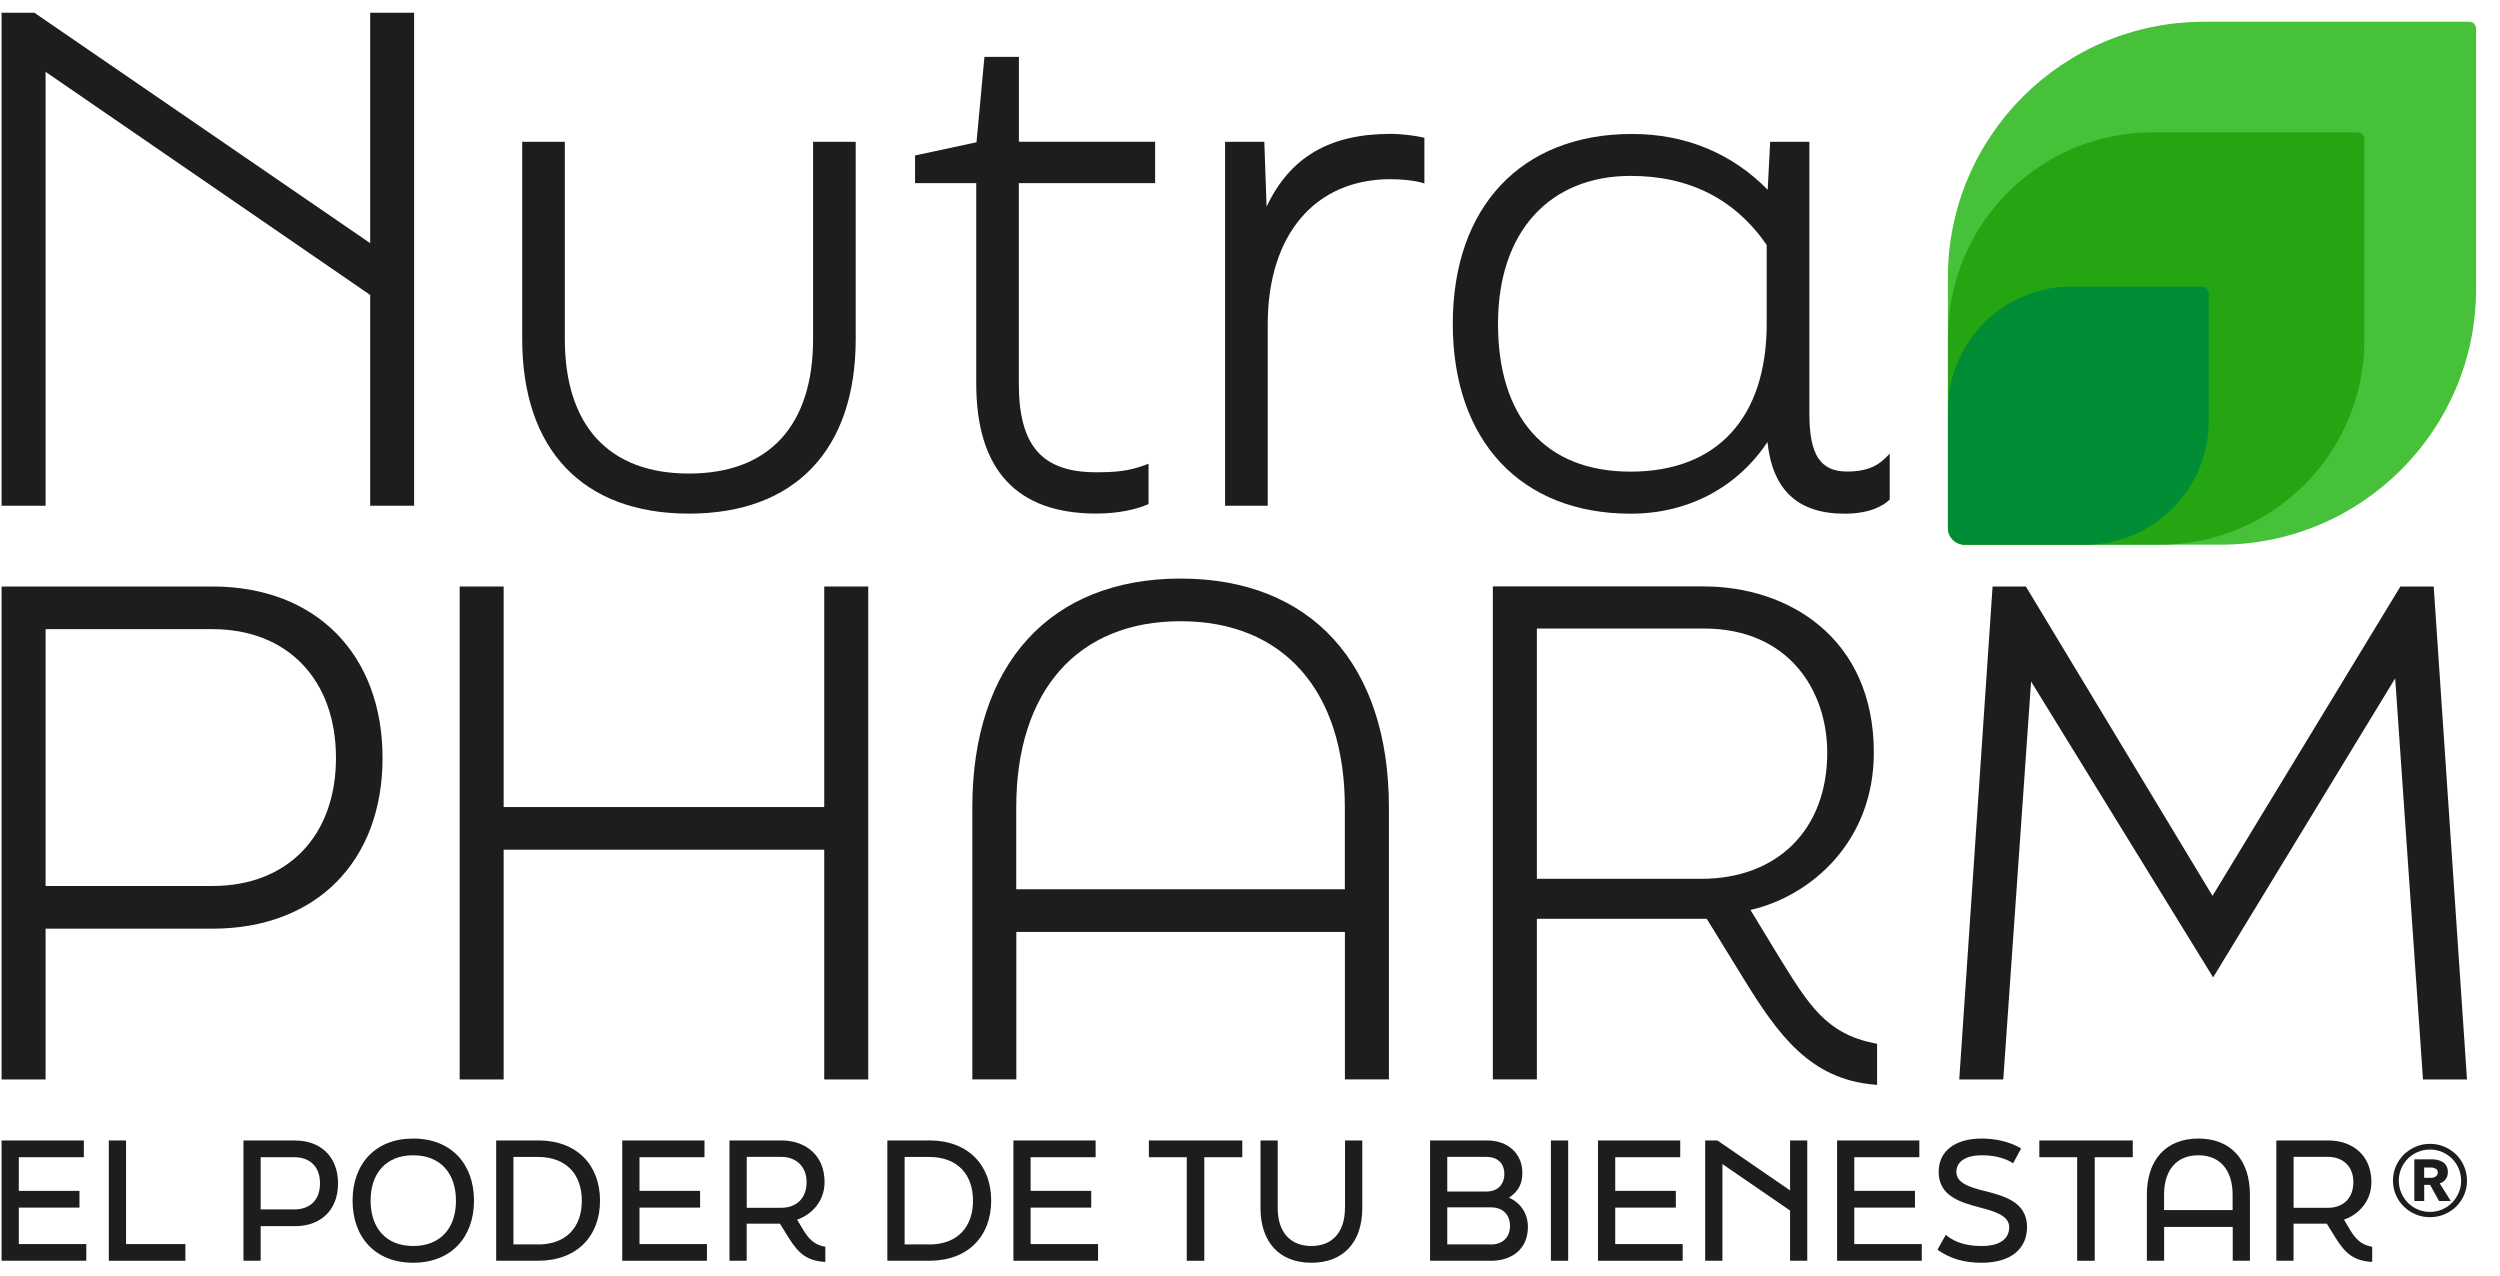 <svg xmlns="http://www.w3.org/2000/svg" fill="none" viewBox="0 0 98 50" height="50" width="98">
<g clip-path="url(#clip0_2196_291)">
<g clip-path="url(#clip1_2196_291)">
<path fill="#1D1D1B" d="M14.511 0.5V9.532L1.348 0.5H0.062V19.824H1.787V2.816L14.511 11.562V19.824H16.233V0.5H14.511Z"></path>
<path fill="#1D1D1B" d="M31.873 5.559V13.285C31.873 16.689 30.146 18.563 27.007 18.563C23.869 18.563 22.141 16.689 22.141 13.285V5.559H20.47V13.285C20.47 17.637 22.853 20.134 27.007 20.134C31.161 20.134 33.544 17.639 33.544 13.285V5.559H31.873Z"></path>
<path fill="#1D1D1B" d="M45.281 7.178V5.556H39.941V2.228H38.59L38.279 5.577L35.87 6.094V7.178H38.269V15.038C38.269 18.417 39.852 20.132 42.976 20.132C43.854 20.132 44.577 19.955 44.955 19.788L45.023 19.758V18.177L44.869 18.235C44.248 18.467 43.726 18.513 42.973 18.513C40.847 18.513 39.938 17.475 39.938 15.04V7.18H45.279L45.281 7.178Z"></path>
<path fill="#1D1D1B" d="M55.745 5.38C55.508 5.327 54.983 5.248 54.508 5.248C52.124 5.248 50.566 6.157 49.65 8.102L49.561 5.559H48.023V19.824H49.695V12.716C49.695 9.206 51.541 7.024 54.51 7.024C54.945 7.024 55.419 7.074 55.692 7.15L55.836 7.19V5.402L55.748 5.382L55.745 5.38Z"></path>
<path fill="#1D1D1B" d="M73.88 17.977C73.534 18.323 73.067 18.485 72.413 18.485C71.357 18.485 70.928 17.831 70.928 16.225V5.559H69.39L69.294 7.44C67.893 6.006 66.06 5.251 63.976 5.251C59.641 5.251 56.949 8.102 56.949 12.694C56.949 17.285 59.623 20.137 63.926 20.137C66.158 20.137 68.092 19.119 69.284 17.328C69.486 19.218 70.481 20.137 72.312 20.137C73.317 20.137 73.827 19.811 74.039 19.617L74.077 19.581V17.785L73.882 17.98L73.88 17.977ZM63.923 6.895C66.224 6.895 68.016 7.807 69.254 9.602V12.691C69.254 16.374 67.312 18.488 63.923 18.488C60.535 18.488 58.722 16.321 58.722 12.691C58.722 9.062 60.765 6.895 63.923 6.895Z"></path>
<path fill="#1D1D1B" d="M8.33 22.991H0.062V42.315H1.787V36.404H8.33C12.38 36.404 14.996 33.778 14.996 29.712C14.996 25.645 12.38 22.991 8.33 22.991ZM1.787 24.663H8.33C11.269 24.663 13.17 26.643 13.17 29.709C13.17 32.775 11.271 34.73 8.33 34.73H1.787V24.66V24.663Z"></path>
<path fill="#1D1D1B" d="M32.31 22.991V31.636H19.743V22.991H18.019V42.315H19.743V33.308H32.31V42.315H34.035V22.991H32.31Z"></path>
<path fill="#1D1D1B" d="M46.279 22.68C41.168 22.68 38.115 26.032 38.115 31.644V42.312H39.84V36.531H52.72V42.312H54.445V31.644C54.445 26.029 51.392 22.68 46.281 22.68H46.279ZM46.279 24.352C50.311 24.352 52.718 27.077 52.718 31.644V34.859H39.837V31.644C39.837 27.077 42.244 24.352 46.276 24.352H46.279Z"></path>
<path fill="#1D1D1B" d="M73.492 40.9C71.59 40.519 70.918 39.428 69.696 37.443L68.618 35.67C70.977 35.132 73.454 33.005 73.454 29.502C73.454 25.004 70.106 22.988 66.787 22.988H58.52V42.312H60.245V36.016H66.904L68.315 38.309C69.694 40.559 70.946 42.297 73.459 42.517L73.582 42.527V40.915L73.492 40.898V40.9ZM60.245 24.638H66.787C70.131 24.638 71.628 27.082 71.628 29.505C71.628 32.508 69.689 34.45 66.684 34.45H60.245V24.638Z"></path>
<path fill="#1D1D1B" d="M95.401 22.991H94.095L86.73 35.117L79.447 23.046L79.415 22.991H78.109L76.811 42.193L76.804 42.315H78.528L79.619 26.716L86.755 38.314L93.891 26.59L94.974 42.209L94.982 42.315H96.706L95.401 22.991Z"></path>
<path fill="#47C13A" d="M86.384 0.851H96.798C96.944 0.851 97.063 0.97 97.063 1.116V11.322C97.063 16.859 92.571 21.352 87.036 21.352H77.019C76.653 21.352 76.357 21.056 76.357 20.69V10.883C76.357 5.347 80.85 0.854 86.384 0.854V0.851Z"></path>
<path fill="#24A511" d="M84.38 5.19H92.417C92.564 5.19 92.682 5.309 92.682 5.455V13.33C92.682 17.758 89.089 21.352 84.663 21.352H77.022C76.656 21.352 76.36 21.056 76.36 20.69V13.214C76.36 8.787 79.954 5.19 84.382 5.19H84.38Z"></path>
<path fill="#008D36" d="M81.201 11.232H86.317C86.463 11.232 86.582 11.35 86.582 11.497V16.508C86.582 19.18 84.413 21.352 81.739 21.352H77.022C76.656 21.352 76.36 21.056 76.36 20.69V16.076C76.36 13.403 78.529 11.232 81.203 11.232H81.201Z"></path>
<path fill="#1D1D1B" d="M0.737 47.338H3.115V46.681H0.737V45.363H3.287V44.706H0.062V49.422H3.383V48.768H0.737V47.338Z"></path>
<path fill="#1D1D1B" d="M4.941 44.706H4.265V49.422H7.267V48.768H4.941V44.706Z"></path>
<path fill="#1D1D1B" d="M11.582 44.706H9.544V49.422H10.218V48.065H11.582C12.506 48.065 13.251 47.497 13.251 46.391C13.251 45.285 12.506 44.709 11.582 44.709V44.706ZM11.536 47.409H10.218V45.363H11.536C12.117 45.363 12.544 45.701 12.544 46.388C12.544 47.075 12.117 47.409 11.536 47.409Z"></path>
<path fill="#1D1D1B" d="M16.197 44.631C14.713 44.631 13.821 45.623 13.821 47.065C13.821 48.507 14.713 49.5 16.197 49.5C17.682 49.5 18.581 48.5 18.581 47.065C18.581 45.631 17.69 44.631 16.197 44.631ZM16.197 48.843C15.122 48.843 14.528 48.129 14.528 47.065C14.528 46.002 15.122 45.287 16.197 45.287C17.273 45.287 17.874 46.002 17.874 47.065C17.874 48.129 17.281 48.843 16.197 48.843Z"></path>
<path fill="#1D1D1B" d="M21.094 44.706H19.45V49.422H21.094C22.612 49.422 23.521 48.459 23.521 47.063C23.521 45.666 22.609 44.704 21.094 44.704V44.706ZM21.094 48.78H20.127V45.353H21.094C22.195 45.353 22.808 46.035 22.808 47.068C22.808 48.101 22.198 48.783 21.094 48.783V48.78Z"></path>
<path fill="#1D1D1B" d="M25.068 47.338H27.444V46.681H25.068V45.363H27.616V44.706H24.392V49.422H27.712V48.768H25.068V47.338Z"></path>
<path fill="#1D1D1B" d="M31.457 48.161L31.247 47.81C31.787 47.626 32.323 47.116 32.323 46.338C32.323 45.267 31.558 44.706 30.633 44.706H28.596V49.422H29.27V47.969H30.575L30.914 48.517C31.308 49.154 31.654 49.429 32.353 49.467V48.874C31.914 48.798 31.697 48.568 31.454 48.159L31.457 48.161ZM30.616 47.346H29.272V45.35H30.636C31.171 45.35 31.618 45.694 31.618 46.338C31.618 46.982 31.212 47.346 30.618 47.346H30.616Z"></path>
<path fill="#1D1D1B" d="M36.428 44.706H34.784V49.422H36.428C37.946 49.422 38.855 48.459 38.855 47.063C38.855 45.666 37.943 44.704 36.428 44.704V44.706ZM36.428 48.78H35.461V45.353H36.428C37.529 45.353 38.142 46.035 38.142 47.068C38.142 48.101 37.531 48.783 36.428 48.783V48.78Z"></path>
<path fill="#1D1D1B" d="M40.4 47.338H42.776V46.681H40.4V45.363H42.948V44.706H39.726V49.422H43.044V48.768H40.4V47.338Z"></path>
<path fill="#1D1D1B" d="M45.036 45.363H46.521V49.422H47.208V45.363H48.697V44.706H45.036V45.363Z"></path>
<path fill="#1D1D1B" d="M52.722 47.358C52.722 48.288 52.238 48.843 51.404 48.843C50.571 48.843 50.086 48.288 50.086 47.358V44.706H49.412V47.358C49.412 48.689 50.152 49.5 51.407 49.5C52.662 49.5 53.402 48.692 53.402 47.358V44.706H52.725V47.358H52.722Z"></path>
<path fill="#1D1D1B" d="M59.154 46.949C59.531 46.694 59.677 46.394 59.677 45.974C59.677 45.222 59.104 44.706 58.308 44.706H56.059V49.422H58.447C59.288 49.422 59.894 48.944 59.894 48.096C59.894 47.555 59.594 47.146 59.154 46.949ZM56.733 45.35H58.276C58.677 45.35 58.97 45.58 58.97 46.02C58.97 46.459 58.677 46.707 58.276 46.707H56.733V45.35ZM58.447 48.78H56.733V47.328H58.447C58.882 47.328 59.192 47.588 59.192 48.055C59.192 48.523 58.882 48.783 58.447 48.783V48.78Z"></path>
<path fill="#1D1D1B" d="M61.472 44.706H60.795V49.422H61.472V44.706Z"></path>
<path fill="#1D1D1B" d="M63.317 47.338H65.693V46.681H63.317V45.363H65.865V44.706H62.641V49.422H65.961V48.768H63.317V47.338Z"></path>
<path fill="#1D1D1B" d="M70.171 46.664L67.323 44.706H66.843V49.422H67.519V45.631L70.171 47.454V49.422H70.845V44.706H70.171V46.664Z"></path>
<path fill="#1D1D1B" d="M72.688 47.338H75.067V46.681H72.688V45.363H75.238V44.706H72.014V49.422H75.334V48.768H72.688V47.338Z"></path>
<path fill="#1D1D1B" d="M77.778 46.681C77.218 46.542 76.69 46.381 76.69 45.936C76.69 45.535 77.059 45.287 77.685 45.287C78.054 45.287 78.538 45.35 78.915 45.6L79.228 45.02C78.738 44.727 78.157 44.631 77.685 44.631C76.614 44.631 75.996 45.141 75.996 45.936C75.996 46.878 76.824 47.128 77.627 47.338C78.155 47.477 78.761 47.644 78.761 48.103C78.761 48.563 78.397 48.843 77.685 48.843C77.208 48.843 76.677 48.755 76.276 48.404L75.95 48.985C76.473 49.374 77.079 49.5 77.682 49.5C78.841 49.5 79.46 48.939 79.46 48.103C79.46 47.121 78.581 46.886 77.778 46.681Z"></path>
<path fill="#1D1D1B" d="M79.942 45.363H81.425V49.422H82.114V45.363H83.604V44.706H79.942V45.363Z"></path>
<path fill="#1D1D1B" d="M86.177 44.631C84.902 44.631 84.157 45.467 84.157 46.836V49.422H84.834V48.096H87.523V49.422H88.197V46.836C88.197 45.467 87.452 44.631 86.177 44.631ZM87.521 47.434H84.831V46.836C84.831 45.866 85.321 45.287 86.175 45.287C87.028 45.287 87.518 45.868 87.518 46.836V47.434H87.521Z"></path>
<path fill="#1D1D1B" d="M92.093 48.161L91.884 47.81C92.424 47.626 92.959 47.116 92.959 46.338C92.959 45.267 92.194 44.706 91.27 44.706H89.232V49.422H89.907V47.969H91.212L91.55 48.517C91.944 49.154 92.29 49.429 92.99 49.467V48.874C92.55 48.798 92.333 48.568 92.091 48.159L92.093 48.161ZM91.252 47.346H89.909V45.35H91.273C91.808 45.35 92.252 45.694 92.252 46.338C92.252 46.982 91.846 47.346 91.252 47.346Z"></path>
<path fill="#1D1D1B" d="M96.592 45.719C96.517 45.542 96.413 45.391 96.282 45.259C96.15 45.131 95.996 45.027 95.82 44.951C95.643 44.876 95.456 44.838 95.257 44.838C95.057 44.838 94.87 44.876 94.694 44.951C94.517 45.027 94.363 45.131 94.231 45.259C94.1 45.388 93.997 45.542 93.918 45.719C93.84 45.896 93.805 46.083 93.805 46.282C93.805 46.482 93.843 46.669 93.918 46.843C93.994 47.017 94.098 47.169 94.231 47.298C94.363 47.426 94.517 47.53 94.694 47.603C94.87 47.679 95.057 47.714 95.257 47.714C95.456 47.714 95.643 47.676 95.82 47.603C95.996 47.53 96.15 47.426 96.282 47.298C96.413 47.169 96.517 47.017 96.592 46.843C96.668 46.669 96.706 46.482 96.706 46.282C96.706 46.083 96.668 45.896 96.592 45.719ZM96.38 46.755C96.317 46.904 96.229 47.035 96.12 47.146C96.009 47.26 95.88 47.348 95.731 47.411C95.582 47.474 95.423 47.507 95.254 47.507C95.085 47.507 94.926 47.474 94.777 47.411C94.628 47.348 94.499 47.26 94.388 47.146C94.277 47.032 94.191 46.904 94.128 46.755C94.065 46.606 94.032 46.449 94.032 46.285C94.032 46.121 94.065 45.956 94.128 45.807C94.191 45.658 94.279 45.53 94.388 45.419C94.497 45.307 94.628 45.222 94.777 45.158C94.926 45.095 95.085 45.062 95.254 45.062C95.423 45.062 95.582 45.095 95.731 45.158C95.88 45.222 96.009 45.31 96.12 45.419C96.231 45.53 96.317 45.658 96.38 45.807C96.443 45.956 96.476 46.116 96.476 46.285C96.476 46.454 96.446 46.608 96.38 46.755Z"></path>
<path fill="#1D1D1B" d="M95.863 46.232C95.923 46.161 95.956 46.068 95.956 45.956C95.956 45.858 95.939 45.777 95.903 45.712C95.868 45.646 95.82 45.593 95.759 45.555C95.699 45.517 95.633 45.489 95.562 45.472C95.489 45.454 95.416 45.446 95.34 45.446H94.641V47.078H95.029V46.447H95.259L95.61 47.078H96.07L95.638 46.391C95.731 46.358 95.81 46.305 95.87 46.232H95.863ZM95.487 46.111C95.439 46.148 95.383 46.169 95.325 46.169H95.027V45.767H95.325C95.373 45.767 95.423 45.782 95.479 45.813C95.534 45.843 95.562 45.891 95.562 45.959C95.562 46.022 95.537 46.075 95.489 46.113L95.487 46.111Z"></path>
</g>
</g>
<defs>
<clipPath id="clip0_2196_291">
<rect transform="translate(0.062 0.5)" fill="white" height="49" width="97"></rect>
</clipPath>
<clipPath id="clip1_2196_291">
<rect transform="translate(0.062 0.5)" fill="white" height="49" width="97"></rect>
</clipPath>
</defs>
</svg>
